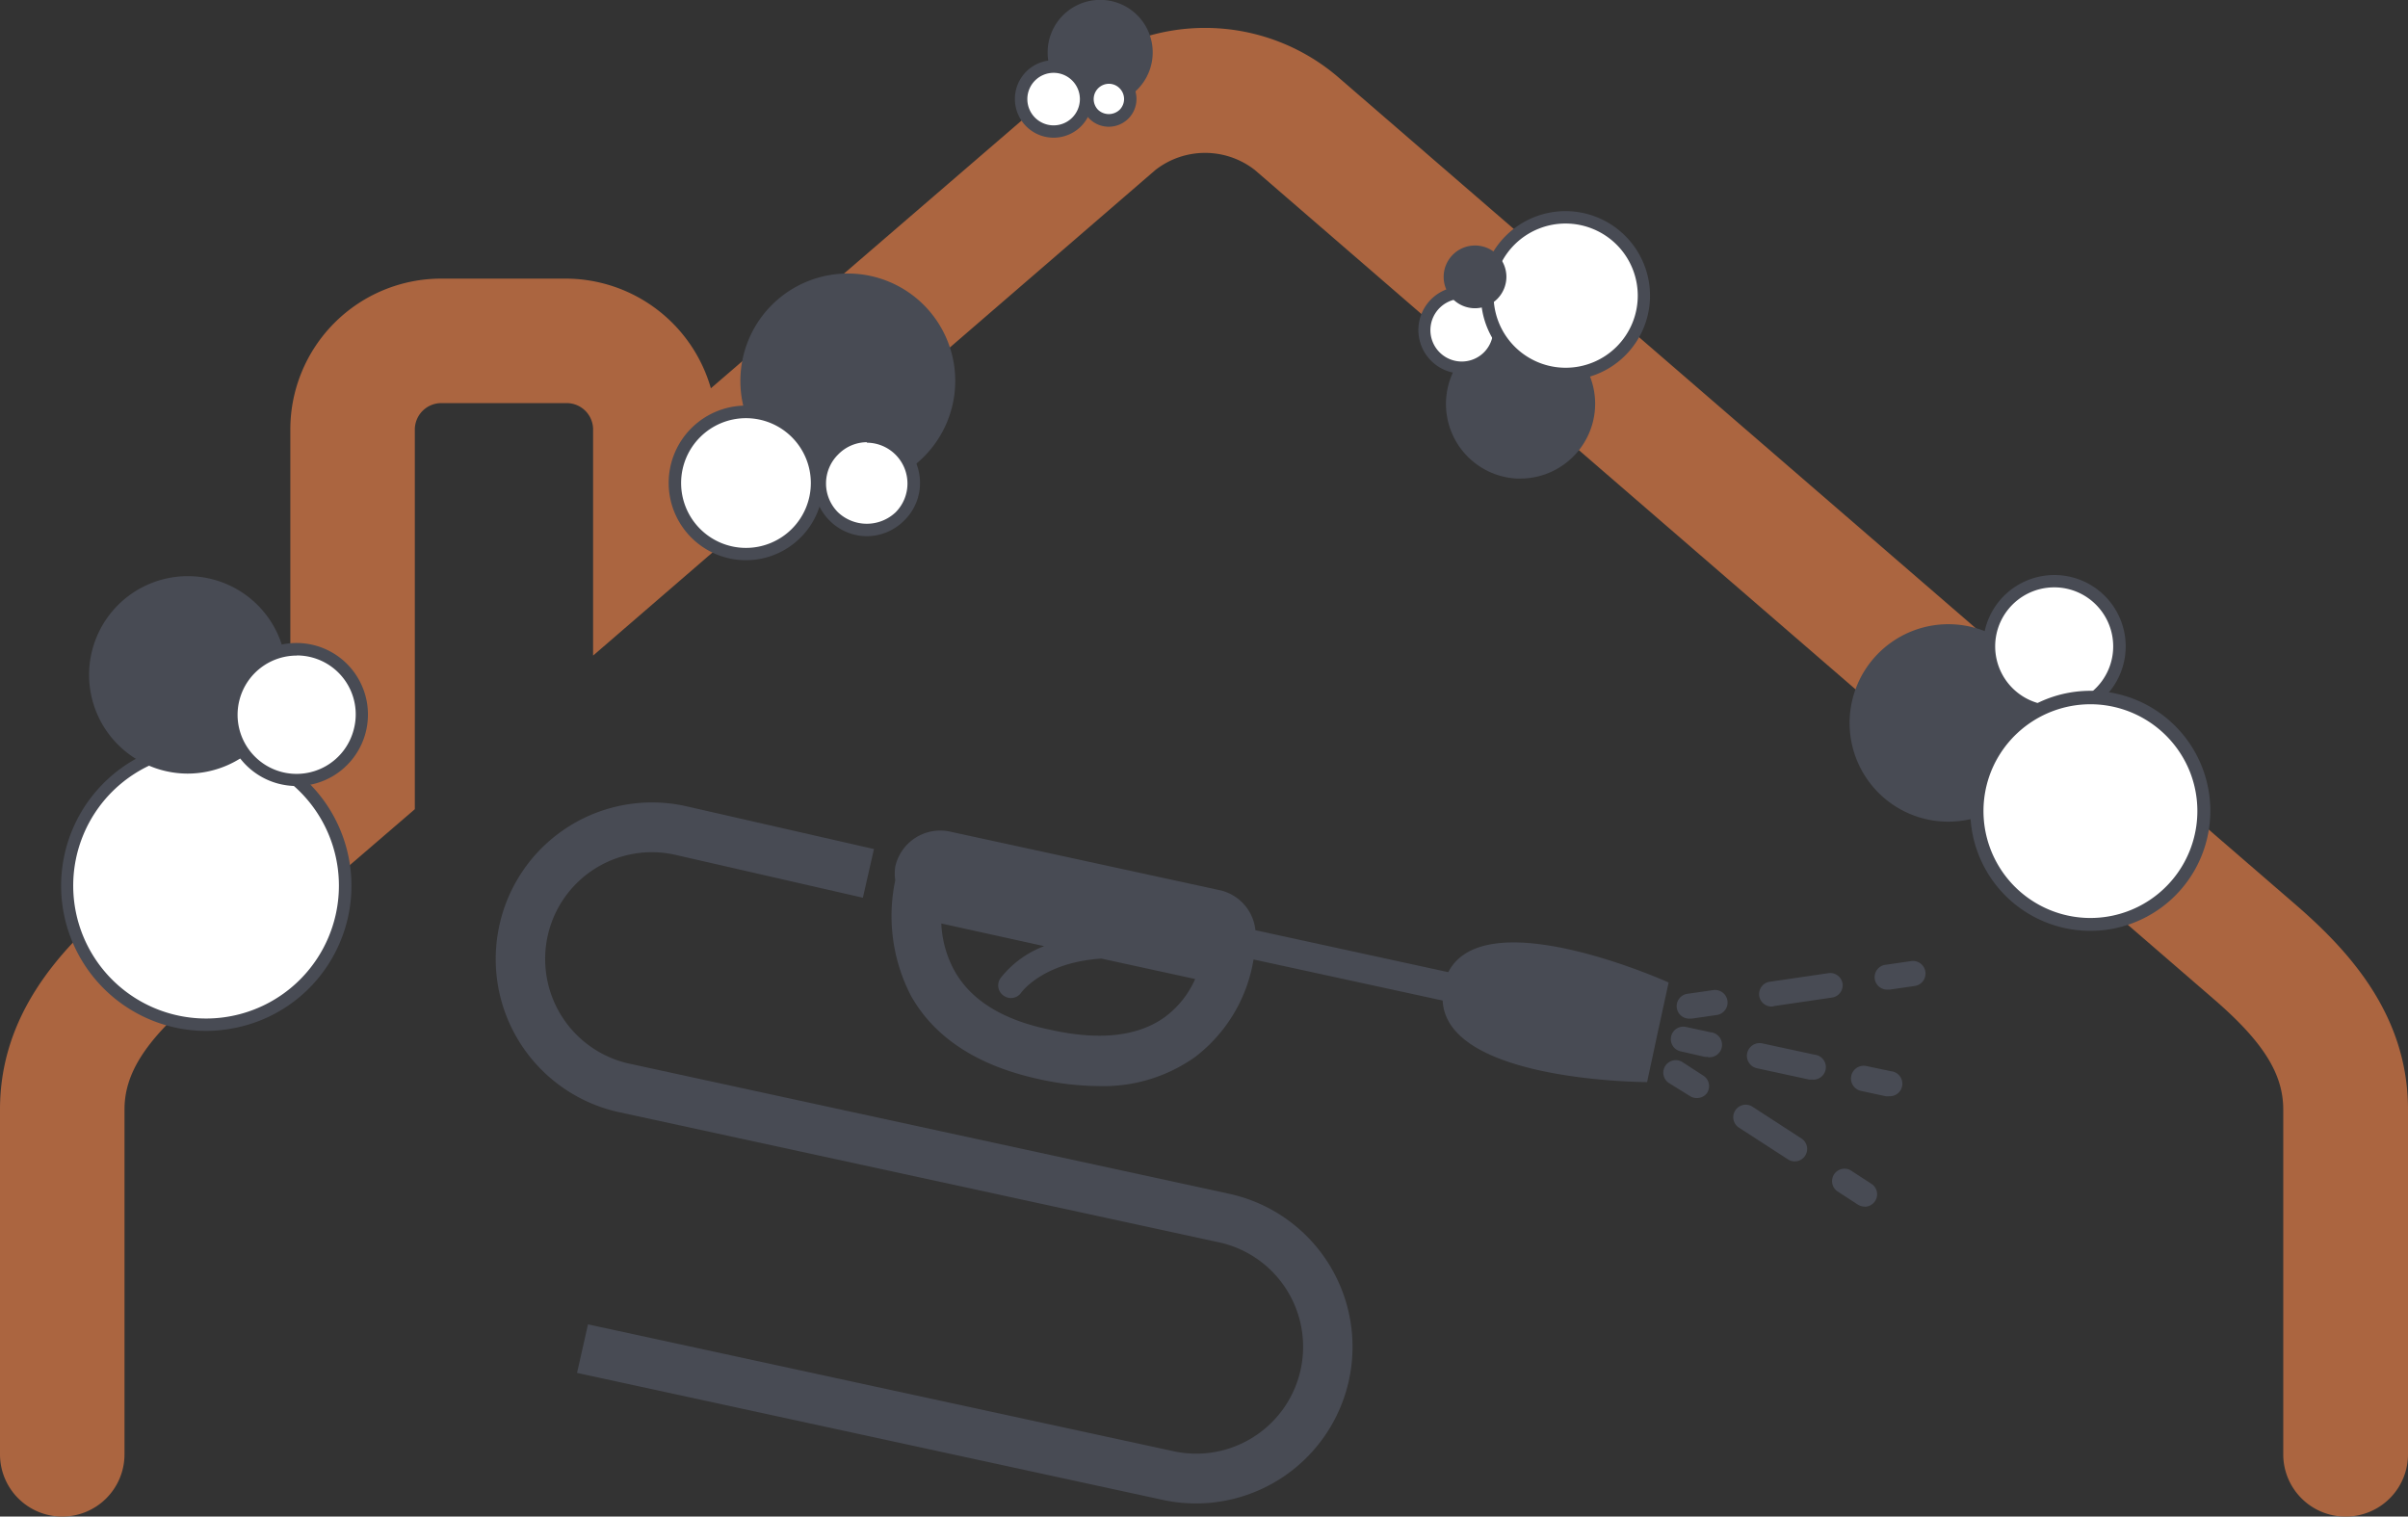 <?xml version="1.0" encoding="UTF-8"?> <svg xmlns="http://www.w3.org/2000/svg" viewBox="0 0 193.42 121.82"><rect x="0" y="0" width="193.42" height="121.82" fill="#333333" stroke="none"/><defs><style>.cls-1{fill:#ab6540;}.cls-2{fill:#484b54;}.cls-3{fill:#fff;}</style></defs><title>Fichier 9</title><g id="Calque_2" data-name="Calque 2"><g id="TOITURE"><g id="PICTO_TOITURE_-_DÉMOUSSAGE" data-name="PICTO TOITURE - DÉMOUSSAGE"><path class="cls-1" d="M188.4,121.82h0a5,5,0,0,1-5-5l0-27.69c0-2.87-1.6-5.43-5.55-8.85L100.8,13.66a6.49,6.49,0,0,0-8,0l-45.16,39V34.5a2.12,2.12,0,0,0-2.12-2.12H35.44a2.13,2.13,0,0,0-2.12,2.12V62.28c0,.12,0,.25,0,.38V65L15.55,80.29c-3.94,3.41-5.55,6-5.55,8.83v27.7a5,5,0,0,1-5,5H5a5,5,0,0,1-5-5V89.12c0-7.62,4.82-12.77,9-16.4L23.32,60.38V34.5A12.12,12.12,0,0,1,35.43,22.38h10a12.15,12.15,0,0,1,11.67,8.81L86.24,6.08a16.43,16.43,0,0,1,21.11,0l77.07,66.61c4.2,3.64,9,8.8,9,16.42l0,27.69A5,5,0,0,1,188.4,121.82Z"></path><path class="cls-2" d="M116.33,78.09l-15.49-3.37A3.68,3.68,0,0,0,98,71.51L76.31,66.8a3.7,3.7,0,0,0-4.4,2.82h0a3.65,3.65,0,0,0,0,1.09A13.92,13.92,0,0,0,73.18,80c1.9,3.37,5.36,5.61,10.26,6.68a22.62,22.62,0,0,0,4.79.56A12.71,12.71,0,0,0,96,84.9a12.36,12.36,0,0,0,4.69-7.83l15.19,3.3c.32,6.54,16.42,6.55,16.42,6.55l.86-4,.87-4S119.33,72.27,116.33,78.09ZM93.56,81.7c-2.16,1.56-5.28,1.91-9.27,1C80.56,81.93,78,80.35,76.68,78a8.67,8.67,0,0,1-1.07-3.82L83.87,76a8.09,8.09,0,0,0-3.49,2.55A1,1,0,0,0,80.65,80a1,1,0,0,0,.56.17,1,1,0,0,0,.82-.44S83.75,77.3,88.47,77L96,78.64A7.6,7.6,0,0,1,93.56,81.7Z"></path><path class="cls-2" d="M149.78,96.92a1,1,0,0,1-.55-.16l-1.68-1.09A1,1,0,0,1,148.64,94l1.68,1.09a1,1,0,0,1-.54,1.84Z"></path><path class="cls-2" d="M144.16,93.29a1,1,0,0,1-.54-.16l-3.94-2.55a1,1,0,0,1-.3-1.38,1,1,0,0,1,1.39-.3l3.93,2.55a1,1,0,0,1-.54,1.84Z"></path><path class="cls-2" d="M136.28,88.2a1,1,0,0,1-.54-.16L134.06,87a1,1,0,0,1,1.09-1.68l1.68,1.09a1,1,0,0,1,.29,1.38A1,1,0,0,1,136.28,88.2Z"></path><path class="cls-2" d="M137.14,84.89a.82.82,0,0,1-.22,0L135,84.45a1,1,0,0,1-.77-1.19,1,1,0,0,1,1.19-.77l2,.43a1,1,0,0,1-.21,2Z"></path><path class="cls-2" d="M145.55,86.72l-.22,0-4.2-.91a1,1,0,1,1,.42-2l4.21.91a1,1,0,0,1-.21,2Z"></path><path class="cls-2" d="M151.7,88.06l-.21,0-2-.43a1,1,0,1,1,.42-2l2,.42a1,1,0,0,1-.22,2Z"></path><path class="cls-2" d="M135.75,81.82a1,1,0,0,1-.14-2l2-.29a1,1,0,0,1,.29,2l-2,.29Z"></path><path class="cls-2" d="M142.37,80.85a1,1,0,0,1-.14-2l4.64-.68A1,1,0,0,1,148,79a1,1,0,0,1-.84,1.13l-4.64.68Z"></path><path class="cls-2" d="M151.65,79.49a1,1,0,0,1-.14-2l2-.29a1,1,0,1,1,.29,2l-2,.29Z"></path><path class="cls-2" d="M44,75.14a8.61,8.61,0,0,0,6.46,10.28l48.4,10.5a12.58,12.58,0,0,1-5.6,24.53L46.35,110.28l.88-3.9,46.94,10.17A8.58,8.58,0,0,0,98,99.81l-48.4-10.5a12.59,12.59,0,0,1-9.47-15.06,12.55,12.55,0,0,1,15.07-9.47l15,3.42-.89,3.91-15-3.43A8.57,8.57,0,0,0,44,75.14Z"></path><g id="Calque_27" data-name="Calque 27"><circle class="cls-2" cx="156.49" cy="58.06" r="7.43"></circle><path class="cls-2" d="M156.51,66a8,8,0,0,1-1.29-.1,7.93,7.93,0,0,1-3.36-14.26A7.93,7.93,0,1,1,156.51,66Zm0-14.85a6.86,6.86,0,0,0-4,1.3,6.94,6.94,0,1,0,4-1.3Z"></path><circle class="cls-2" cx="122.15" cy="32.46" r="5.48"></circle><path class="cls-2" d="M122.16,38.44h-.34a6,6,0,1,1,4.79-10,6,6,0,0,1-.47,8.45A6,6,0,0,1,122.16,38.44Zm0-11a5,5,0,0,0-3.7,8.31,4.91,4.91,0,0,0,3.43,1.65,5,5,0,0,0,5.26-4.7,5,5,0,0,0-1.26-3.6,5,5,0,0,0-3.44-1.65h-.29Z"></path><circle class="cls-3" cx="117.41" cy="26.52" r="3"></circle><path class="cls-2" d="M117.4,30a3.4,3.4,0,0,1-1.35-.28,3.49,3.49,0,1,1,1.35.28Zm0-6a2.52,2.52,0,1,0,1,.2A2.34,2.34,0,0,0,117.41,24Z"></path><circle class="cls-3" cx="125.75" cy="23.75" r="6.29"></circle><path class="cls-2" d="M125.74,30.54A6.67,6.67,0,0,1,123.1,30a6.78,6.78,0,0,1-3.61-8.89h0a6.79,6.79,0,1,1,6.25,9.43Zm-5.33-9A5.79,5.79,0,1,0,128,18.41a5.8,5.8,0,0,0-7.59,3.08Z"></path><circle class="cls-3" cx="165.02" cy="51.92" r="5.24"></circle><path class="cls-2" d="M165,57.65a5.73,5.73,0,1,1,3.79-1.42A5.71,5.71,0,0,1,165,57.65Zm0-10.47a4.74,4.74,0,1,0,3.56,1.61A4.72,4.72,0,0,0,165,47.18Z"></path><circle class="cls-3" cx="167.93" cy="65.17" r="9.1"></circle><path class="cls-2" d="M167.92,74.77a9.64,9.64,0,1,1,3.41-.63A9.54,9.54,0,0,1,167.92,74.77Zm0-18.2a8.61,8.61,0,0,0-7.85,5.07,8.59,8.59,0,1,0,15.88.48,8.61,8.61,0,0,0-8-5.55Z"></path><circle class="cls-3" cx="16.56" cy="71.14" r="11.17"></circle><path class="cls-2" d="M16.54,82.81a11.66,11.66,0,1,1,9.77-5.25h0a11.6,11.6,0,0,1-7.39,5A12,12,0,0,1,16.54,82.81Zm.05-22.34a10.75,10.75,0,0,0-2.18.22A10.67,10.67,0,1,0,25.47,77h0a10.67,10.67,0,0,0-8.88-16.53Z"></path><circle class="cls-2" cx="15.08" cy="54.21" r="7.43"></circle><path class="cls-2" d="M15.08,62.14a7.93,7.93,0,1,1,5.61-2.32h0A8,8,0,0,1,15.08,62.14Zm0-14.85a6.92,6.92,0,1,0,4.9,2A6.91,6.91,0,0,0,15.08,47.29Z"></path><circle class="cls-2" cx="88.37" cy="4.21" r="3.71"></circle><path class="cls-2" d="M88.37,8.43a4.22,4.22,0,1,1,4.22-4.22A4.22,4.22,0,0,1,88.37,8.43Zm0-7.43a3.22,3.22,0,1,0,3.22,3.21A3.21,3.21,0,0,0,88.37,1Z"></path><circle class="cls-2" cx="118.44" cy="22.24" r="2.02"></circle><path class="cls-2" d="M118.44,24.76A2.52,2.52,0,1,1,121,22.24,2.53,2.53,0,0,1,118.44,24.76Zm0-4A1.52,1.52,0,1,0,120,22.24,1.53,1.53,0,0,0,118.44,20.72Z"></path><circle class="cls-3" cx="84.63" cy="7.96" r="2.61"></circle><path class="cls-2" d="M84.63,11.06A3.11,3.11,0,1,1,87.74,8,3.11,3.11,0,0,1,84.63,11.06Zm0-5.21A2.11,2.11,0,1,0,86.74,8,2.11,2.11,0,0,0,84.63,5.85Z"></path><circle class="cls-3" cx="89.07" cy="7.96" r="1.72"></circle><path class="cls-2" d="M89.07,10.18a2.19,2.19,0,0,1-1.57-.65,2.23,2.23,0,0,1,0-3.15,2.27,2.27,0,0,1,3.14,0,2.23,2.23,0,0,1-1.57,3.8Zm0-3.45a1.23,1.23,0,0,0-.87,2.09h0a1.26,1.26,0,0,0,1.73,0,1.22,1.22,0,0,0,0-1.73A1.2,1.2,0,0,0,89.07,6.73Z"></path><circle class="cls-2" cx="68.11" cy="30.61" r="8.13"></circle><path class="cls-2" d="M68.11,39.23a8.63,8.63,0,1,1,8.62-8.62A8.64,8.64,0,0,1,68.11,39.23Zm0-16.25a7.63,7.63,0,1,0,7.62,7.63A7.64,7.64,0,0,0,68.11,23Z"></path><circle class="cls-3" cx="59.92" cy="38.79" r="5.71"></circle><path class="cls-2" d="M59.92,45a6.21,6.21,0,1,1,6.21-6.21A6.22,6.22,0,0,1,59.92,45Zm0-11.41a5.21,5.21,0,1,0,5.21,5.2A5.21,5.21,0,0,0,59.92,33.59Z"></path><circle class="cls-3" cx="69.63" cy="38.79" r="3.77"></circle><path class="cls-2" d="M69.63,43.07a4.23,4.23,0,0,1-3-1.26h0a4.27,4.27,0,0,1,3-7.29,4.27,4.27,0,0,1,4.27,4.27,4.2,4.2,0,0,1-1.25,3A4.25,4.25,0,0,1,69.63,43.07Zm0-7.55a3.25,3.25,0,0,0-2.32,1,3.27,3.27,0,0,0,0,4.63h0a3.37,3.37,0,0,0,4.63,0,3.28,3.28,0,0,0-2.31-5.59Z"></path><circle class="cls-3" cx="23.82" cy="57.4" r="5.24"></circle><path class="cls-2" d="M23.83,63.14a6,6,0,0,1-1.5-.2,5.72,5.72,0,0,1-3.48-2.68,5.65,5.65,0,0,1-.57-4.35,5.73,5.73,0,0,1,10.51-1.38,5.75,5.75,0,0,1-2.1,7.84A5.74,5.74,0,0,1,23.83,63.14Zm0-10.48a4.75,4.75,0,0,0-4.58,3.51A4.75,4.75,0,0,0,22.59,62a4.74,4.74,0,0,0,5.81-3.35h0a4.73,4.73,0,0,0-4.58-6Z"></path></g></g></g></g></svg> 